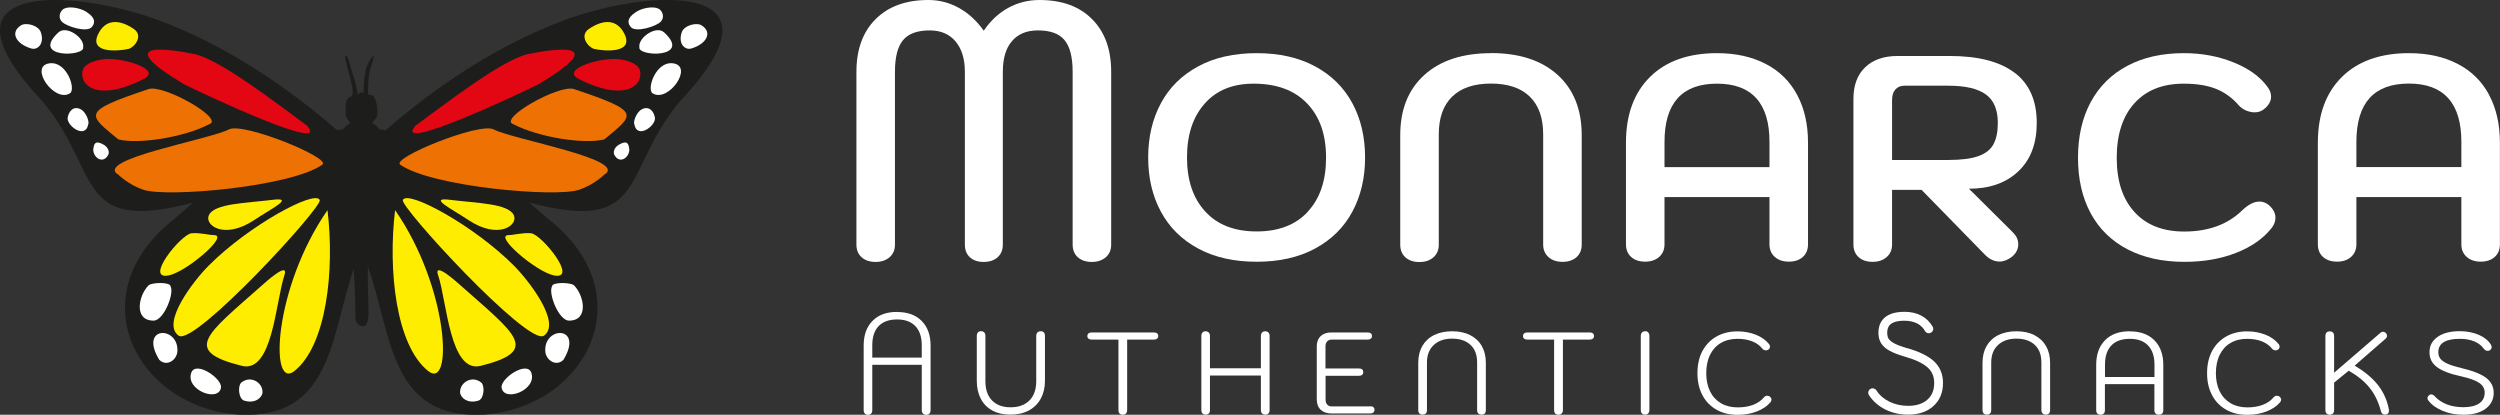 <svg xmlns="http://www.w3.org/2000/svg" xmlns:xlink="http://www.w3.org/1999/xlink" id="Capa_2" data-name="Capa 2" viewBox="0 0 258.17 42.83"><rect x="0" y="0" width="258.17" height="42.83" fill="#333333" stroke="none"/><defs><style>      .cls-1 {        fill: none;      }      .cls-2 {        clip-path: url(#clippath);      }      .cls-3 {        fill: #fff;      }      .cls-4 {        fill: #ffed00;      }      .cls-5 {        fill: #ee7203;      }      .cls-6 {        fill: #e30613;      }      .cls-7 {        fill: #1d1d1b;      }    </style><clipPath id="clippath"><rect class="cls-1" width="258.17" height="42.83"></rect></clipPath></defs><g id="Capa_1-2" data-name="Capa 1"><g class="cls-2"><path class="cls-3" d="M107.34,0c-1.16,0-2.23,.27-3.22,.81-.99,.54-1.83,1.33-2.53,2.36-.72-1.02-1.57-1.8-2.56-2.35S96.99,0,95.87,0c-2.32,0-4.13,.66-5.45,1.98-1.32,1.32-1.98,3.13-1.98,5.45V25.25c0,.56,.18,1,.54,1.32,.36,.32,.84,.48,1.44,.48s1.08-.17,1.45-.49c.37-.33,.55-.76,.55-1.3V7.42c0-1.52,.28-2.61,.84-3.28,.56-.67,1.48-1,2.75-1,1.14,0,2.03,.38,2.67,1.14,.64,.76,.96,1.81,.96,3.14V25.25c0,.56,.17,1,.52,1.32,.35,.32,.82,.48,1.42,.48s1.08-.16,1.44-.48,.54-.76,.54-1.32V7.42c0-1.38,.31-2.44,.94-3.17,.63-.74,1.52-1.11,2.68-1.11,1.28,0,2.2,.33,2.75,1,.56,.67,.84,1.76,.84,3.28V25.25c0,.56,.18,1,.54,1.32s.84,.48,1.44,.48,1.08-.17,1.45-.49c.37-.33,.55-.76,.55-1.3V7.42c0-2.32-.66-4.13-1.98-5.45C111.47,.66,109.66,0,107.34,0"></path><path class="cls-3" d="M135.8,6.85c-1.69-.91-3.7-1.36-6.03-1.36s-4.35,.45-6.03,1.36c-1.69,.91-2.97,2.17-3.85,3.8s-1.32,3.5-1.32,5.61,.44,3.99,1.32,5.61c.88,1.63,2.16,2.89,3.85,3.8,1.69,.91,3.7,1.36,6.03,1.36s4.35-.45,6.03-1.36c1.69-.91,2.97-2.17,3.85-3.8,.88-1.63,1.32-3.5,1.32-5.61s-.44-3.99-1.32-5.61c-.88-1.63-2.16-2.89-3.85-3.8m-.73,15c-1.26,1.37-3.02,2.05-5.3,2.05s-4.04-.68-5.3-2.05c-1.26-1.37-1.89-3.23-1.89-5.58s.6-4.17,1.81-5.55c1.21-1.39,2.9-2.08,5.07-2.08,2.38,0,4.22,.68,5.52,2.04,1.31,1.36,1.96,3.22,1.96,5.6s-.63,4.22-1.89,5.58"></path><path class="cls-3" d="M153.98,5.49c-2.93,0-5.23,.75-6.89,2.25-1.66,1.5-2.49,3.57-2.49,6.23v11.29c0,.56,.18,1,.54,1.32,.36,.32,.84,.48,1.44,.48s1.08-.16,1.45-.49c.37-.33,.55-.76,.55-1.3V13.87c0-1.7,.46-2.99,1.38-3.89,.92-.9,2.26-1.35,4.01-1.35s3.09,.45,4.01,1.35c.92,.9,1.38,2.19,1.38,3.89v11.38c0,.54,.18,.97,.55,1.3,.37,.33,.85,.49,1.45,.49s1.08-.16,1.44-.48c.36-.32,.54-.76,.54-1.32V13.96c0-2.65-.83-4.73-2.49-6.23-1.66-1.5-3.95-2.25-6.89-2.25"></path><path class="cls-3" d="M182.34,6.6c-1.42-.74-3.09-1.11-5.03-1.11-2.95,0-5.26,.82-6.91,2.45-1.66,1.64-2.49,3.9-2.49,6.8v10.48c0,.56,.18,1,.54,1.32,.36,.32,.84,.48,1.44,.48s1.08-.16,1.45-.49c.37-.33,.55-.76,.55-1.3v-4.88h10.84v4.88c0,.54,.18,.97,.55,1.3,.37,.33,.85,.49,1.45,.49s1.08-.16,1.44-.48,.54-.76,.54-1.32V14.74c0-1.9-.37-3.54-1.12-4.94-.75-1.4-1.83-2.47-3.25-3.2m.39,10.66h-10.84v-2.6c0-4.01,1.81-6.02,5.42-6.02,1.8,0,3.15,.5,4.06,1.51,.91,1.01,1.36,2.51,1.36,4.5v2.6Z"></path><path class="cls-3" d="M208.05,7.52c-1.52-1.16-3.76-1.74-6.74-1.74h-5.33c-1.44,0-2.56,.39-3.37,1.17-.81,.78-1.21,1.87-1.21,3.26v15.03c0,.56,.18,1,.54,1.32,.36,.32,.84,.48,1.44,.48s1.06-.16,1.44-.48c.38-.32,.57-.76,.57-1.32v-5.63h3.05l6.47,6.62c.48,.52,1.01,.78,1.59,.78,.42,0,.85-.17,1.29-.51,.42-.36,.63-.78,.63-1.26s-.18-.87-.54-1.23l-4.55-4.52c2.13,0,3.84-.6,5.1-1.8,1.27-1.2,1.9-2.86,1.9-5,0-2.3-.76-4.02-2.28-5.18m-2.2,7.41c-.31,.55-.83,.95-1.57,1.21-.74,.26-1.77,.39-3.08,.39h-5.81v-6.2c0-.46,.11-.82,.34-1.08,.23-.26,.54-.39,.94-.39h4.52c1.76,0,3.05,.3,3.88,.9,.83,.6,1.24,1.58,1.24,2.93,0,.94-.15,1.68-.46,2.23"></path><path class="cls-3" d="M233.29,20.82c-.52,0-1.09,.29-1.71,.87-1.5,1.48-3.5,2.22-6.02,2.22-2.2,0-3.91-.67-5.13-2.01-1.23-1.34-1.84-3.2-1.84-5.6s.61-4.3,1.83-5.64c1.22-1.35,2.91-2.02,5.09-2.02,1.3,0,2.4,.17,3.29,.52,.9,.35,1.69,.91,2.37,1.69,.2,.24,.45,.42,.75,.55,.3,.13,.6,.2,.9,.2,.36,0,.66-.09,.9-.27,.54-.4,.81-.85,.81-1.35,0-.34-.12-.67-.36-.99-.76-1.06-1.93-1.91-3.5-2.54-1.58-.64-3.29-.96-5.15-.96-2.24,0-4.18,.43-5.82,1.3-1.65,.87-2.91,2.12-3.79,3.74-.88,1.63-1.32,3.55-1.32,5.76s.44,4.13,1.32,5.75c.88,1.62,2.15,2.85,3.8,3.71,1.66,.86,3.61,1.29,5.87,1.29,1.98,0,3.76-.31,5.34-.93,1.59-.62,2.81-1.48,3.67-2.57,.26-.34,.39-.69,.39-1.05,0-.48-.23-.92-.69-1.32-.3-.24-.63-.36-.99-.36"></path><path class="cls-3" d="M257.05,9.8c-.75-1.4-1.83-2.47-3.25-3.2-1.42-.74-3.09-1.11-5.03-1.11-2.95,0-5.26,.82-6.92,2.45-1.66,1.64-2.49,3.9-2.49,6.8v10.48c0,.56,.18,1,.54,1.32,.36,.32,.84,.48,1.44,.48s1.08-.16,1.45-.49c.37-.33,.55-.76,.55-1.3v-4.88h10.84v4.88c0,.54,.18,.97,.55,1.3,.37,.33,.85,.49,1.45,.49s1.08-.16,1.44-.48c.36-.32,.54-.76,.54-1.32V14.74c0-1.9-.37-3.54-1.12-4.94m-2.86,7.45h-10.84v-2.6c0-4.01,1.81-6.02,5.42-6.02,1.8,0,3.15,.5,4.06,1.51,.91,1.01,1.36,2.51,1.36,4.5v2.6Z"></path><path class="cls-3" d="M92.65,32.21c-1.09,0-1.93,.3-2.54,.92-.61,.61-.92,1.46-.92,2.55v6.68c0,.15,.04,.27,.12,.35,.08,.08,.19,.13,.32,.13,.14,0,.25-.04,.33-.13,.08-.08,.12-.2,.12-.35v-4.69h5.11v4.69c0,.15,.04,.27,.13,.35,.08,.08,.19,.13,.33,.13,.14,0,.26-.04,.33-.13,.08-.08,.12-.2,.12-.35v-6.68c0-1.08-.31-1.92-.92-2.54-.62-.62-1.46-.92-2.54-.92m2.55,4.71h-5.11v-1.28c0-.86,.22-1.52,.66-1.98,.44-.45,1.07-.68,1.9-.68s1.45,.23,1.89,.69c.44,.46,.66,1.12,.66,1.97v1.28Z"></path><path class="cls-3" d="M107.46,34.21c-.14,0-.25,.04-.33,.13-.08,.08-.12,.2-.12,.35v4.67c0,.85-.23,1.52-.7,1.99-.47,.47-1.11,.71-1.95,.71s-1.46-.24-1.92-.71c-.46-.47-.68-1.14-.68-2v-4.67c0-.15-.04-.27-.12-.35-.08-.08-.19-.13-.33-.13s-.24,.04-.32,.13-.12,.2-.12,.35v4.63c0,.73,.14,1.35,.42,1.88,.28,.53,.68,.93,1.2,1.21,.52,.28,1.14,.42,1.85,.42s1.36-.14,1.9-.43c.54-.29,.95-.7,1.24-1.23,.29-.53,.43-1.15,.43-1.85v-4.63c0-.15-.04-.27-.11-.35-.08-.08-.18-.13-.33-.13"></path><path class="cls-3" d="M119.16,34.33h-6.4c-.31,0-.47,.13-.47,.38,0,.12,.04,.21,.13,.27,.08,.06,.2,.09,.34,.09h2.74v7.28c0,.15,.04,.27,.11,.35,.08,.08,.19,.13,.33,.13s.26-.04,.34-.13c.08-.08,.12-.2,.12-.35v-7.28h2.74c.15,0,.27-.03,.35-.1,.08-.06,.12-.15,.12-.26,0-.26-.16-.38-.47-.38"></path><path class="cls-3" d="M130.67,34.21c-.14,0-.26,.04-.34,.13s-.12,.2-.12,.35v3.34h-5.26v-3.34c0-.15-.04-.27-.12-.35-.08-.08-.19-.13-.33-.13-.14,0-.24,.04-.32,.13-.08,.08-.12,.2-.12,.35v7.66c0,.15,.04,.27,.12,.35,.08,.08,.19,.12,.32,.12,.14,0,.25-.04,.33-.12,.08-.08,.12-.2,.12-.35v-3.57h5.26v3.57c0,.15,.04,.27,.13,.35,.08,.08,.19,.12,.33,.12s.24-.04,.32-.12c.08-.08,.12-.2,.12-.35v-7.66c0-.15-.04-.27-.12-.35-.08-.08-.19-.13-.32-.13"></path><path class="cls-3" d="M141.48,41.97h-3.96c-.19,0-.35-.06-.46-.19-.12-.13-.17-.29-.17-.5v-2.47h3.43c.14,0,.26-.03,.34-.1,.08-.06,.12-.16,.12-.28,0-.26-.16-.38-.47-.38h-3.43v-2.29c0-.21,.06-.38,.17-.5,.12-.13,.27-.19,.46-.19h3.7c.15,0,.27-.03,.35-.1,.08-.06,.12-.15,.12-.26,0-.26-.16-.38-.47-.38h-3.71c-.48,0-.85,.13-1.12,.38-.27,.26-.4,.61-.4,1.05v5.48c0,.46,.14,.82,.41,1.08,.27,.25,.65,.38,1.14,.38h3.95c.14,0,.26-.03,.34-.1,.08-.06,.12-.16,.12-.28,0-.25-.16-.37-.47-.37"></path><path class="cls-3" d="M151.81,34.6c-.52-.26-1.14-.39-1.85-.39s-1.33,.13-1.86,.39c-.53,.26-.93,.64-1.22,1.13-.28,.49-.42,1.07-.42,1.73v4.89c0,.15,.04,.27,.12,.35,.08,.08,.19,.12,.32,.12,.14,0,.26-.04,.34-.12,.08-.08,.12-.2,.12-.35v-4.92c0-.76,.23-1.36,.7-1.8,.47-.44,1.1-.66,1.9-.66s1.45,.22,1.9,.65c.46,.43,.68,1.03,.68,1.81v4.92c0,.15,.04,.27,.13,.35,.08,.08,.19,.12,.33,.12,.14,0,.25-.04,.33-.12,.07-.08,.11-.2,.11-.35v-4.89c0-.66-.14-1.24-.42-1.73-.28-.49-.69-.87-1.21-1.13"></path><path class="cls-3" d="M164.15,34.33h-6.4c-.31,0-.47,.13-.47,.38,0,.12,.04,.21,.13,.27,.08,.06,.2,.09,.34,.09h2.74v7.28c0,.15,.04,.27,.11,.35,.08,.08,.19,.13,.33,.13s.26-.04,.34-.13c.08-.08,.13-.2,.13-.35v-7.28h2.74c.15,0,.27-.03,.35-.1,.08-.06,.12-.15,.12-.26,0-.26-.16-.38-.47-.38"></path><path class="cls-3" d="M169.88,34.21c-.14,0-.24,.04-.32,.13-.08,.08-.12,.2-.12,.35v7.66c0,.15,.04,.27,.12,.35,.08,.08,.19,.12,.32,.12,.14,0,.25-.04,.33-.13,.08-.09,.12-.2,.12-.35v-7.66c0-.14-.04-.26-.12-.35-.08-.09-.19-.13-.33-.13"></path><path class="cls-3" d="M182.52,40.86c-.14,0-.26,.06-.38,.19-.26,.32-.62,.57-1.08,.75-.46,.18-1,.27-1.61,.27-.66,0-1.24-.14-1.73-.43-.49-.29-.87-.7-1.13-1.23-.26-.53-.39-1.16-.39-1.87s.13-1.36,.39-1.89,.63-.95,1.12-1.23c.49-.29,1.06-.43,1.72-.43,.57,0,1.08,.09,1.52,.26,.44,.18,.79,.43,1.04,.75,.1,.12,.23,.18,.38,.18,.09,0,.17-.02,.24-.07,.11-.08,.17-.18,.17-.31,0-.1-.03-.19-.09-.26-.33-.41-.78-.74-1.36-.97-.58-.23-1.21-.35-1.9-.35-.82,0-1.55,.18-2.17,.53-.63,.36-1.11,.86-1.46,1.51-.34,.65-.51,1.41-.51,2.28s.17,1.61,.51,2.26c.34,.65,.83,1.15,1.46,1.51,.63,.36,1.35,.53,2.19,.53,.72,0,1.38-.12,1.98-.35,.6-.24,1.07-.55,1.4-.95,.07-.09,.11-.18,.11-.27,0-.11-.06-.22-.17-.31-.06-.06-.14-.08-.24-.08"></path><path class="cls-3" d="M210.08,34.6c-.52-.26-1.14-.39-1.85-.39s-1.33,.13-1.86,.39c-.53,.26-.93,.64-1.22,1.13-.28,.49-.42,1.07-.42,1.73v4.89c0,.15,.04,.27,.12,.35,.08,.08,.19,.12,.32,.12,.14,0,.26-.04,.34-.12,.08-.08,.12-.2,.12-.35v-4.92c0-.76,.23-1.36,.7-1.8,.47-.44,1.1-.66,1.9-.66s1.45,.22,1.9,.65c.46,.43,.68,1.03,.68,1.81v4.92c0,.15,.04,.27,.13,.35,.08,.08,.19,.12,.33,.12,.14,0,.25-.04,.33-.12,.07-.08,.11-.2,.11-.35v-4.89c0-.66-.14-1.24-.43-1.73-.28-.49-.69-.87-1.21-1.13"></path><path class="cls-3" d="M219.93,34.21c-1.09,0-1.93,.3-2.54,.92-.61,.61-.92,1.46-.92,2.55v4.68c0,.15,.04,.27,.12,.35,.08,.08,.19,.12,.32,.12,.14,0,.26-.04,.34-.12,.08-.08,.12-.2,.12-.35v-2.69h5.11v2.69c0,.15,.04,.27,.13,.35,.08,.08,.19,.12,.33,.12,.14,0,.26-.04,.34-.12,.08-.08,.12-.2,.12-.35v-4.68c0-1.08-.31-1.92-.92-2.54-.62-.62-1.46-.92-2.54-.92m2.55,4.71h-5.11v-1.28c0-.86,.22-1.52,.66-1.98,.44-.45,1.07-.68,1.9-.68s1.45,.23,1.89,.69c.44,.46,.66,1.12,.66,1.97v1.28Z"></path><path class="cls-3" d="M235.15,40.86c-.14,0-.26,.06-.38,.19-.26,.32-.62,.57-1.08,.75-.46,.18-1,.27-1.61,.27-.66,0-1.24-.14-1.73-.43-.49-.29-.87-.7-1.13-1.23-.26-.53-.39-1.16-.39-1.87s.13-1.36,.39-1.89,.63-.95,1.12-1.23c.49-.29,1.06-.43,1.72-.43,.57,0,1.08,.09,1.52,.26,.44,.18,.79,.43,1.04,.75,.1,.12,.23,.18,.38,.18,.09,0,.17-.02,.24-.07,.11-.08,.17-.18,.17-.31,0-.1-.03-.19-.09-.26-.33-.41-.78-.74-1.36-.97-.58-.23-1.21-.35-1.9-.35-.82,0-1.55,.18-2.17,.53-.63,.36-1.11,.86-1.46,1.51-.34,.65-.51,1.41-.51,2.28s.17,1.61,.51,2.26c.34,.65,.83,1.15,1.46,1.51,.63,.36,1.35,.53,2.19,.53,.72,0,1.38-.12,1.98-.35,.6-.24,1.07-.55,1.4-.95,.07-.09,.11-.18,.11-.27,0-.11-.06-.22-.17-.31-.06-.06-.14-.08-.24-.08"></path><path class="cls-3" d="M245.59,39.79c-.58-.74-1.39-1.42-2.43-2.03l3.2-2.79c.1-.09,.14-.18,.14-.29,0-.11-.04-.21-.12-.29-.09-.09-.19-.13-.3-.13-.09,0-.18,.04-.26,.11l-4.78,4.12v-3.8c0-.15-.04-.27-.12-.35-.08-.08-.19-.12-.34-.12s-.24,.04-.32,.12c-.08,.08-.12,.2-.12,.35v7.66c0,.15,.04,.27,.12,.35,.08,.08,.19,.13,.32,.13,.14,0,.26-.04,.34-.13,.08-.08,.12-.2,.12-.35v-2.84l1.51-1.23c.92,.53,1.64,1.12,2.16,1.77,.52,.65,.91,1.45,1.16,2.41,.07,.24,.21,.36,.43,.36,.12,0,.22-.04,.29-.11,.08-.07,.11-.17,.11-.3v-.1c-.17-.94-.54-1.78-1.12-2.53"></path><path class="cls-3" d="M256.74,39.02c-.52-.39-1.37-.73-2.55-1.01-.61-.14-1.08-.29-1.42-.44-.34-.15-.58-.32-.74-.5-.15-.19-.23-.42-.23-.7,0-.92,.74-1.38,2.22-1.38,.58,0,1.08,.09,1.51,.27,.42,.18,.75,.44,.98,.77,.1,.13,.23,.2,.41,.2,.07,0,.13-.02,.19-.05,.14-.1,.2-.21,.2-.34,0-.07-.02-.15-.07-.23-.25-.43-.67-.77-1.25-1.03-.59-.25-1.24-.38-1.97-.38-.96,0-1.72,.19-2.28,.58-.56,.39-.85,.91-.85,1.58s.25,1.15,.76,1.54c.51,.39,1.34,.71,2.5,.96,.89,.2,1.51,.43,1.88,.68,.37,.26,.56,.59,.56,1.01,0,.48-.19,.85-.57,1.11-.38,.26-.93,.39-1.63,.39-.64,0-1.21-.1-1.71-.29-.5-.2-.91-.47-1.24-.83-.11-.13-.24-.2-.38-.2-.07,0-.14,.02-.2,.07-.12,.1-.18,.21-.18,.32,0,.09,.03,.17,.1,.25,.36,.46,.86,.81,1.5,1.07,.64,.26,1.35,.39,2.11,.39,.96,0,1.72-.2,2.28-.61,.56-.41,.85-.96,.85-1.66,0-.63-.26-1.14-.78-1.54"></path><path class="cls-3" d="M196.97,35.97c-.58-.17-1.03-.34-1.35-.51-.27-.15-.47-.3-.58-.47-.1-.15-.15-.36-.15-.62,0-.58,.2-1.25,1.78-1.25,.51,0,.95,.1,1.31,.28,.35,.18,.62,.44,.81,.78,.12,.22,.4,.3,.62,.17,.22-.12,.3-.4,.17-.62-.28-.49-.67-.87-1.18-1.14-.49-.26-1.07-.39-1.73-.39-2.34,0-2.69,1.35-2.69,2.16,0,.44,.1,.81,.3,1.12,.19,.3,.5,.56,.91,.77,.37,.2,.87,.39,1.52,.58,1.12,.32,1.92,.71,2.39,1.15,.43,.4,.64,.92,.64,1.57,0,.74-.23,1.3-.7,1.72-.49,.43-1.14,.64-2,.64-.7,0-1.35-.15-1.93-.43-.57-.28-1.02-.67-1.34-1.17-.14-.21-.42-.27-.63-.14-.21,.14-.27,.42-.14,.63,.41,.63,.98,1.13,1.7,1.49,.71,.35,1.49,.53,2.34,.53,1.08,0,1.95-.29,2.6-.87,.67-.59,1.01-1.4,1.01-2.4,0-.91-.31-1.66-.93-2.24-.58-.54-1.49-.99-2.76-1.36"></path><path class="cls-7" d="M58.19,2.12c-6.78,2.55-12.94,6.63-18.4,11.35-.12-.04-.35-.08-.59-.1-.2-.3-.46-.52-.75-.66,.09-.16,.2-.31,.33-.44,.25-.32,.19-.58,.19-.96-.09-.49-.02-.76-.38-1.34-.15-.24-.4-.12-.58-.2,.02-.99-.02-2.04,.34-2.98,.06-.12,.34-1.12,.22-1.02-1.02,.91-1.02,2.92-1.03,3.94,0-.33-.46-.1-.61,.06-.03-.14-.07-.67-.15-.78,.05-.05-.3-1.24-.46-1.69-.1-.15-.36-1.69-.62-1.53-.34,.13,1.24,3.99,.55,4.19-.72,.21-.53,1.15-.53,1.92,0,.29,.24,.5,.47,.82-.3,.14-.56,.36-.76,.66-.24,.02-.47,.06-.59,.1-5.46-4.72-11.62-8.8-18.4-11.35C7.6-1.17-7.48-2.09,4.36,10.43c6.15,7.29,3.21,13.76,15.58,10.49-.29,.27-1.9,1.66-1.9,1.66-10.01,7.77-4.05,19.42,6.53,20.23,9.78,.58,9.58-8.24,11.96-15.04,.15,2.25,.17,4.45,.17,4.95,0,1.04,.86,1.09,1.08,.84,.13-.14,.15-.34,.21-.53,.19-.61-.07-3.04,0-5.51,2.47,6.83,2.15,15.88,12.05,15.29,10.58-.8,16.54-12.46,6.53-20.23,0,0-1.61-1.39-1.91-1.66,12.37,3.28,9.44-3.2,15.58-10.49,11.84-12.52-3.24-11.61-12.07-8.31"></path><path class="cls-5" d="M59.8,19.6c1.56-.52,2.59-1.56,2.6-1.56,2.6-1.56-9.38-3.62-11.43-4.68-1.47-.76-10.61,2.97-9.64,3.64,3.18,2.28,16.01,3.42,18.47,2.6"></path><path class="cls-4" d="M41.61,20.64c-.52,.52,12.93,15.15,14.55,14.03,1.87-1.29-1.56-5.72-3.12-7.27-4.13-4.13-10.91-7.8-11.43-6.76"></path><path class="cls-6" d="M55.64,8.69c7.79-4.68,1.23-3.57-1.04-3.12-2.6,.52-8.27,4.89-11.72,7.43-2.38,2.87,10.68-3.27,12.76-4.31"></path><path class="cls-5" d="M62.4,14.4c3.12-2.6,3.94-2.84-3.12-5.2-1.56-.52-7.97,3.13-6.24,3.64,2.57,1.34,7.27,2.08,9.35,1.56"></path><path class="cls-4" d="M45.25,28.43c.9,2.72,1.21,10.15,4.39,9.35,6.24-1.56,3.61-3.26-2.08-8.31-.22-.19-2.84-2.6-2.32-1.04"></path><path class="cls-4" d="M40.8,21.7c-.75,6.22,.1,13.96,3.41,16.61,2.6,2.08,2.17-8.56-3.41-16.61"></path><path class="cls-6" d="M66.03,7.13c-.27-.64-1.56-1.04-2.6-1.04-2.03,0-5.49,1.15-3.64,2.08,5.2,2.6,6.8,.3,6.24-1.04"></path><path class="cls-3" d="M57.01,29.57c-.42,.7,.69,3.54,1.75,3.54,2.08,0,1.56-2.6,.52-3.64-.31-.31-2.27-.37-2.27,.1"></path><path class="cls-3" d="M47.51,40.49c0,.53,.75,1.26,1.93,.87,.57-.23,.63-1.55,.26-1.85-.93-.77-2.19-.05-2.19,.98"></path><path class="cls-3" d="M68.01,.9c-.53-.28-1.68-.1-2.35,.35-1.07,.71-.77,1.26-.5,1.56,.51,.57,2.63-.08,3.08-.58,.48-.54,.08-1.17-.22-1.33"></path><path class="cls-4" d="M48.37,22.72c3.12,2.08,5.2,.52,4.68-.52-.6-1.2-3.86-1.22-6.52-1.56-2.43-.31,.09,.91,1.84,2.08"></path><path class="cls-3" d="M71.35,5.02c1.67-.48,2.3-1.75,1-2.46-.54-.22-1.71,.07-1.95,.78-.41,1.22,.38,1.85,.96,1.67"></path><path class="cls-3" d="M58.19,37.15c2.13-3.52-2.03-3.52-1.88-.88,.05,.91,1.12,1.65,1.88,.88"></path><path class="cls-4" d="M64.48,3.49c-.74-1.47-2.08-1.56-3.64-.52-1.1,.74-.05,1.95,.52,2.08,.97,.23,4.16,.52,3.12-1.56"></path><path class="cls-3" d="M67.64,12.22c-.07-.66-.58-1.36-1.38-.92-.58,.32-.89,1.35-.75,1.54,.26,1.52,2.13,.25,2.13-.62"></path><path class="cls-3" d="M64.99,15.44c-.07-.66-.24-.96-1.04-.52-.58,.32-.62,.83-.52,1.04,.52,1.04,1.55,.35,1.56-.52"></path><path class="cls-3" d="M54.87,38.5c-.45-1.3-3.23,.6-3.07,1.54,.26,1.54,3.68,.23,3.07-1.54"></path><path class="cls-3" d="M69.52,6.54c-1.79-.26-2.78,2.69-2.12,3.1,1.61,1,4.27-2.79,2.12-3.1"></path><path class="cls-3" d="M68.59,3.35c-.84-.78-2.72,.57-2.56,1.51-.27,1,5.49,1.19,2.56-1.51"></path><path class="cls-4" d="M52.52,24.28c.52,0,1.48-.28,2.33-.19,1.09,.12,4.94,4.87,2.35,4.35-1.84-.37-6.26-4.16-4.68-4.16"></path><path class="cls-5" d="M14.82,19.6c-1.56-.52-2.59-1.56-2.6-1.56-2.6-1.56,9.38-3.62,11.43-4.68,1.48-.76,10.61,2.97,9.64,3.64-3.18,2.28-16.01,3.42-18.47,2.6"></path><path class="cls-4" d="M33.01,20.64c.52,.52-12.93,15.15-14.55,14.03-1.87-1.29,1.56-5.72,3.12-7.27,4.13-4.13,10.91-7.8,11.43-6.76"></path><path class="cls-6" d="M18.98,8.69c-7.8-4.68-1.24-3.57,1.04-3.12,2.6,.52,8.27,4.89,11.72,7.43,2.38,2.87-10.68-3.27-12.76-4.31"></path><path class="cls-5" d="M12.22,14.4c-3.12-2.6-3.94-2.84,3.12-5.2,1.56-.52,7.97,3.13,6.24,3.64-2.57,1.34-7.27,2.08-9.35,1.56"></path><path class="cls-4" d="M29.37,28.43c-.91,2.72-1.21,10.15-4.4,9.35-6.24-1.56-3.61-3.26,2.08-8.31,.22-.19,2.84-2.6,2.32-1.04"></path><path class="cls-4" d="M33.82,21.7c.75,6.22-.1,13.96-3.41,16.61-2.6,2.08-2.17-8.56,3.41-16.61"></path><path class="cls-6" d="M8.59,7.13c.27-.64,1.56-1.04,2.6-1.04,2.03,0,5.49,1.15,3.64,2.08-5.2,2.6-6.8,.3-6.24-1.04"></path><path class="cls-3" d="M17.61,29.57c.42,.7-.69,3.54-1.75,3.54-2.08,0-1.56-2.6-.52-3.64,.31-.31,2.27-.37,2.27,.1"></path><path class="cls-3" d="M27.11,40.49c0,.53-.75,1.26-1.93,.87-.57-.23-.63-1.55-.26-1.85,.93-.77,2.19-.05,2.19,.98"></path><path class="cls-3" d="M6.61,.9c.52-.28,1.68-.1,2.35,.35,1.07,.71,.77,1.26,.5,1.56-.51,.57-2.63-.08-3.08-.58-.48-.54-.08-1.17,.22-1.33"></path><path class="cls-4" d="M26.26,22.72c-3.12,2.08-5.2,.52-4.68-.52,.6-1.2,3.86-1.22,6.52-1.56,2.43-.31-.09,.91-1.84,2.08"></path><path class="cls-3" d="M3.27,5.02c-1.67-.48-2.3-1.75-1-2.46,.54-.22,1.71,.07,1.95,.78,.41,1.22-.38,1.85-.96,1.67"></path><path class="cls-3" d="M16.44,37.15c-2.13-3.52,2.02-3.52,1.88-.88-.05,.91-1.11,1.65-1.88,.88"></path><path class="cls-4" d="M10.15,3.49c.73-1.47,2.08-1.56,3.64-.52,1.1,.74,.05,1.95-.52,2.08-.97,.23-4.16,.52-3.12-1.56"></path><path class="cls-3" d="M6.98,12.22c.07-.66,.58-1.36,1.38-.92,.58,.32,.89,1.35,.75,1.54-.26,1.52-2.13,.25-2.13-.62"></path><path class="cls-3" d="M9.63,15.44c.07-.66,.24-.96,1.04-.52,.58,.32,.62,.83,.52,1.04-.52,1.04-1.56,.35-1.56-.52"></path><path class="cls-3" d="M19.75,38.5c.45-1.3,3.23,.6,3.07,1.54-.26,1.54-3.68,.23-3.07-1.54"></path><path class="cls-3" d="M5.1,6.54c1.79-.26,2.78,2.69,2.12,3.1-1.61,1-4.27-2.79-2.12-3.1"></path><path class="cls-3" d="M6.03,3.35c.84-.78,2.72,.57,2.56,1.51,.27,1-5.49,1.19-2.56-1.51"></path><path class="cls-4" d="M22.1,24.28c-.52,0-1.48-.28-2.33-.19-1.09,.12-4.94,4.87-2.34,4.35,1.84-.37,6.26-4.16,4.68-4.16"></path></g></g></svg>
